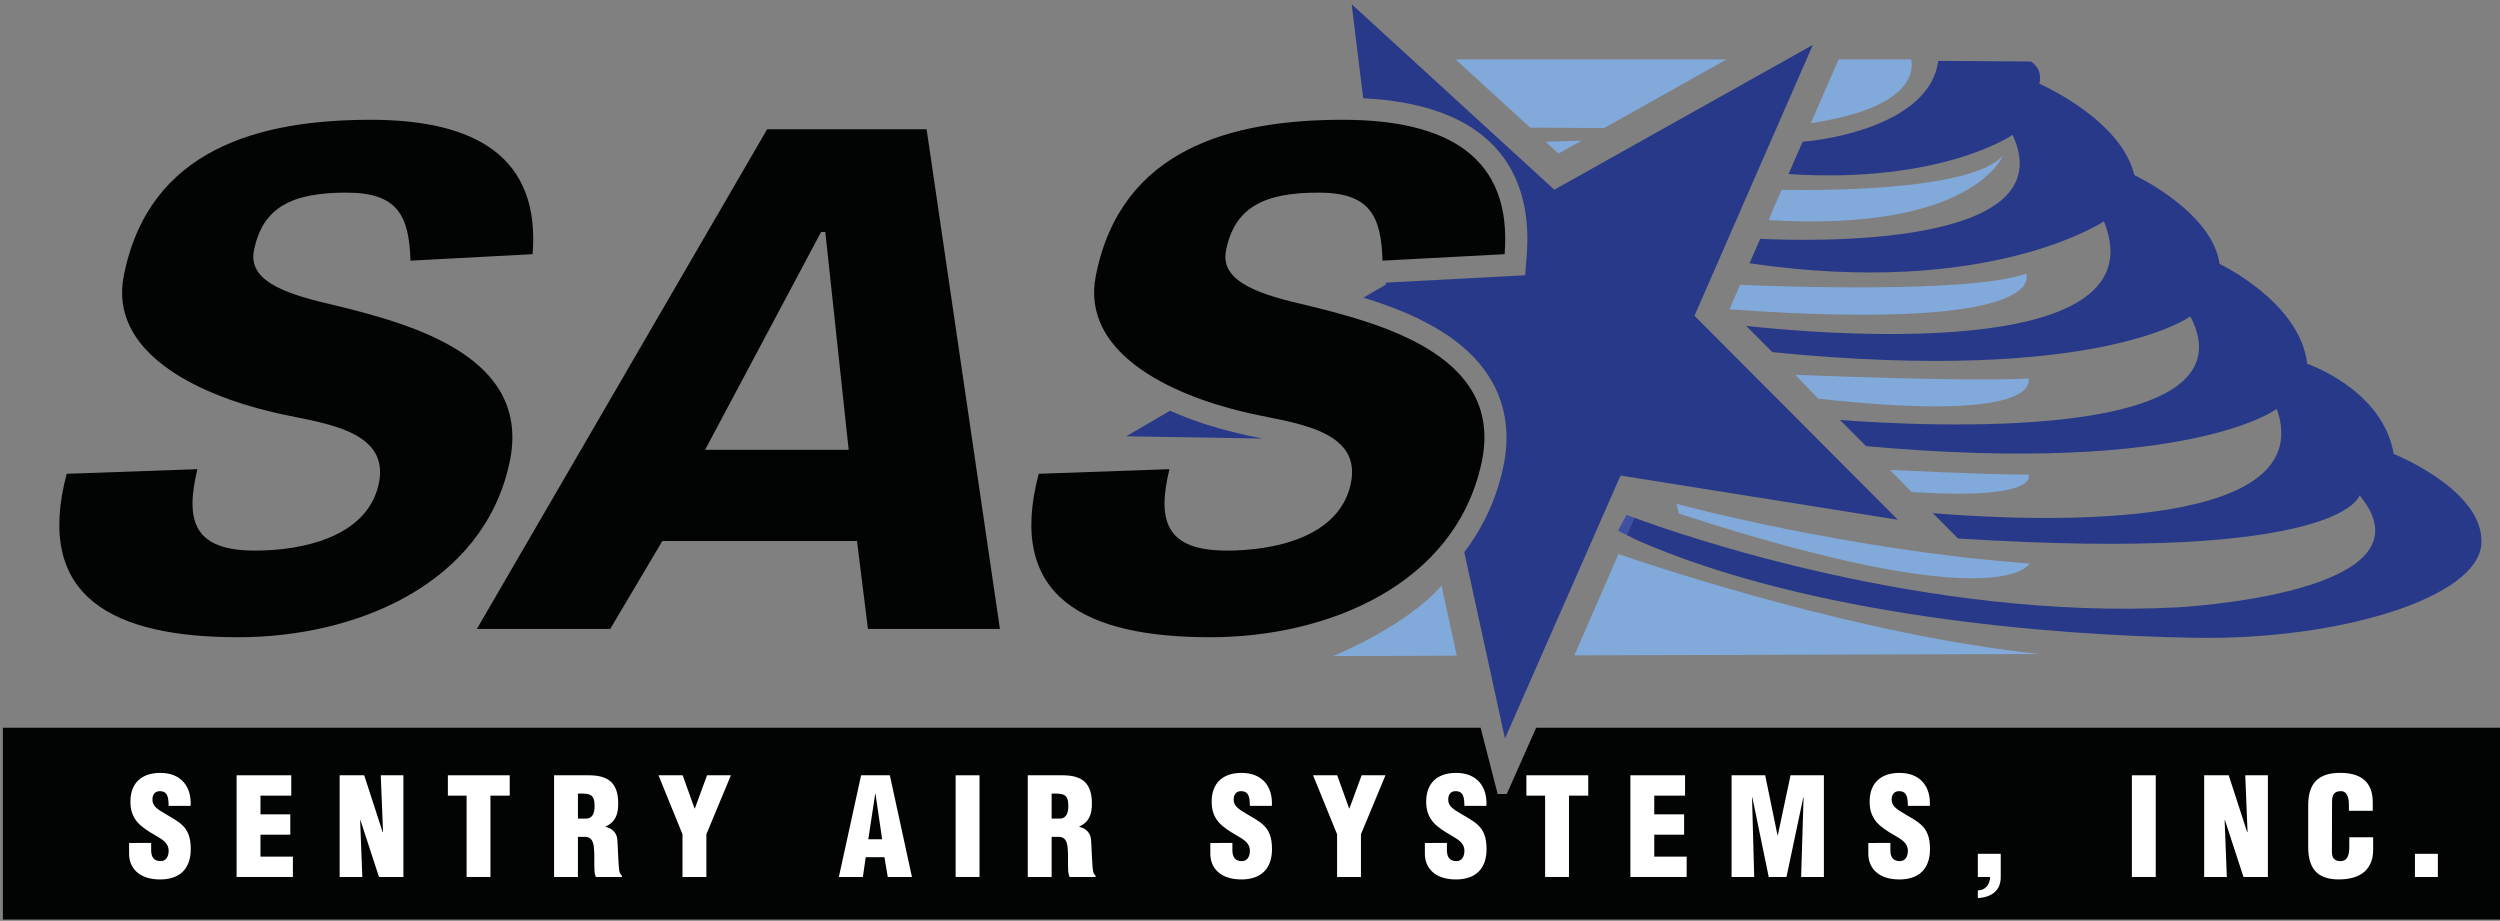 <?xml version="1.0" encoding="UTF-8"?><svg id="Layer_1" xmlns="http://www.w3.org/2000/svg" xmlns:xlink="http://www.w3.org/1999/xlink" viewBox="0 0 950 349.92"><rect x="0" y="0" width="950" height="349.92" fill="#808080" stroke="none"/><defs><style>.cls-1,.cls-2{fill:none;}.cls-3{clip-path:url(#clippath);}.cls-2{stroke:#020303;stroke-width:4.4px;}.cls-4{fill:#020303;}.cls-5{fill:#fff;}.cls-6{fill:#81a9d9;}.cls-7{fill:#3e50a2;}.cls-8{fill:#273988;}</style><clipPath id="clippath"><rect class="cls-1" width="950" height="349.92"/></clipPath></defs><path class="cls-4" d="M155.98,99.05c-.52-17.33-5.03-25.8-24.15-25.85-21.03-.05-32.11,5.67-35.34,22.04-2.45,12.43,14.54,17.03,31.16,20.88,29.71,7.27,74.52,19.76,65.99,59.61-9.98,46.66-58.82,66.42-103.08,66.42-47.12,0-77.7-14.87-65.22-62.11l49.67-1.75c-4.79,19.83-1.26,30.94,21.87,30.94,17.7,0,42.27-4.93,46.95-24.93,5.16-22.07-23.89-23.62-40.63-27.78-28.19-6.7-61.85-22.63-56.17-51.66,9.45-48.3,51.55-59.34,93.82-59.34,39.98,0,64.5,14.2,61.54,51.07"/><path class="cls-4" d="M525.36,99.05c-.52-17.33-5.02-25.8-24.15-25.85-21.03-.05-32.1,5.67-35.34,22.04-2.45,12.43,14.54,17.03,31.16,20.88,29.72,7.27,74.52,19.76,65.99,59.61-9.99,46.66-58.82,66.42-103.09,66.42-47.11,0-77.69-14.87-65.22-62.11l49.67-1.75c-4.79,19.83-1.26,30.94,21.87,30.94,17.7,0,42.27-4.93,46.94-24.93,5.16-22.07-23.89-23.62-40.62-27.78-28.19-6.7-61.85-22.63-56.17-51.66,9.45-48.3,51.55-59.34,93.81-59.34,39.98,0,64.5,14.2,61.54,51.07"/><path class="cls-4" d="M181.21,239L291.52,49.12h60.59l27.86,189.88h-50.15l-4.16-33.41h-73.97l-19.81,33.41m90.62-68.07l-8.88-82.76h-1.62l-44.06,82.76h54.56Z"/><polyline class="cls-4" points="585.17 278.75 574 303.93 567.41 303.93 560.93 278.75 3.3 278.75 3.3 347.21 947.8 347.21 947.8 278.75"/><g class="cls-3"><polygon class="cls-2" points="585.17 278.75 574 303.93 567.41 303.93 560.93 278.75 3.3 278.75 3.3 347.21 947.8 347.21 947.8 278.75 585.17 278.75"/></g><path class="cls-5" d="M57.44,320.32v2.73c0,2.22,.73,4.18,3.61,4.18,2.11,0,3.04-1.91,3.04-3.86,0-3.25-2.68-4.48-5.05-5.93-2.79-1.6-5.15-3.09-6.85-5.05-1.65-1.95-2.63-4.33-2.63-7.72,0-7.27,4.38-10.97,11.39-10.97,7.89,0,11.9,5.25,11.49,12.52h-8.35c-.1-2.27,0-5.36-2.99-5.57-1.85-.16-2.94,.88-3.14,2.57-.26,2.32,.93,3.51,2.73,4.75,3.4,2.17,6.34,3.5,8.45,5.46,2.11,1.96,3.35,4.54,3.35,9.22,0,7.42-4.12,11.54-11.64,11.54-8.29,0-11.8-4.64-11.8-9.73v-4.13"/><polyline class="cls-5" points="89.91 333.25 89.91 294.61 110.68 294.61 110.68 302.34 98.98 302.34 98.98 309.45 110.31 309.45 110.31 317.18 98.98 317.18 98.98 325.52 111.3 325.52 111.3 333.25"/><polyline class="cls-5" points="136.95 311.61 136.85 311.72 137.68 333.25 129.07 333.25 129.07 294.61 138.4 294.61 145.41 316.2 145.56 316.2 144.69 294.61 153.29 294.61 153.29 333.25 144.02 333.25"/><polyline class="cls-5" points="170.19 294.61 193.69 294.61 193.69 302.34 186.37 302.34 186.37 333.25 177.31 333.25 177.31 302.34 170.19 302.34"/><path class="cls-5" d="M219.61,333.25h-9.06v-38.64h13.24c7.42,0,11.13,2.99,11.13,10.67,0,4.12-.98,7.05-4.8,8.81v.11c2.52,.56,4.33,2.32,4.48,5,.26,3.09,.31,9.74,.83,12.21,.21,.51,.46,.98,.88,1.34v.51h-9.89c-.26-.72-.46-1.44-.52-2.22-.15-3.4,.06-6.59-.21-8.96-.26-2.37-.98-3.92-3.09-4.07h-2.99m0-6.95h3.09c2.63,0,3.25-2.42,3.25-4.8,0-4.59-1.91-4.79-6.34-4.69v9.48Z"/><polyline class="cls-5" points="263.94 307.23 264.04 307.23 268.68 294.61 277.75 294.61 268.42 317.02 268.42 333.25 259.35 333.25 259.35 317.02 250.23 294.61 259.41 294.61"/><path class="cls-5" d="M318.77,333.25l8.45-38.64h10.92l8.4,38.64h-9.18l-1.28-7.52h-7.11l-1.08,7.52m4.79-31.64h-.1l-2.63,17.31h5.26l-2.53-17.31Z"/><rect class="cls-5" x="363.14" y="294.61" width="9.07" height="38.64"/><path class="cls-5" d="M399.62,333.25h-9.07v-38.64h13.24c7.42,0,11.13,2.99,11.13,10.67,0,4.12-.98,7.05-4.79,8.81v.11c2.52,.56,4.33,2.32,4.48,5,.26,3.09,.31,9.74,.83,12.21,.21,.51,.46,.98,.87,1.34v.51h-9.89c-.26-.72-.46-1.44-.51-2.22-.16-3.4,.05-6.59-.21-8.96-.26-2.37-.98-3.92-3.09-4.07h-2.99m0-6.95h3.09c2.63,0,3.25-2.42,3.25-4.8,0-4.59-1.9-4.79-6.34-4.69v9.48Z"/><path class="cls-5" d="M468.31,320.32v2.73c0,2.22,.72,4.18,3.61,4.18,2.11,0,3.04-1.91,3.04-3.86,0-3.25-2.68-4.48-5.05-5.93-2.79-1.6-5.15-3.09-6.85-5.05-1.65-1.95-2.63-4.33-2.63-7.72,0-7.27,4.38-10.97,11.39-10.97,7.88,0,11.9,5.25,11.49,12.52h-8.35c-.1-2.27,0-5.36-2.99-5.57-1.85-.16-2.94,.88-3.14,2.57-.26,2.32,.93,3.51,2.73,4.75,3.4,2.17,6.34,3.5,8.45,5.46,2.12,1.96,3.35,4.54,3.35,9.22,0,7.42-4.12,11.54-11.64,11.54-8.29,0-11.8-4.64-11.8-9.73v-4.13"/><polyline class="cls-5" points="512.68 307.23 512.78 307.23 517.42 294.61 526.48 294.61 517.16 317.02 517.16 333.25 508.09 333.25 508.09 317.02 498.97 294.61 508.14 294.61"/><path class="cls-5" d="M549.83,320.32v2.73c0,2.22,.72,4.18,3.61,4.18,2.11,0,3.04-1.91,3.04-3.86,0-3.25-2.69-4.48-5.05-5.93-2.79-1.6-5.15-3.09-6.85-5.05-1.65-1.95-2.63-4.33-2.63-7.72,0-7.27,4.38-10.97,11.39-10.97,7.89,0,11.91,5.25,11.49,12.52h-8.34c-.11-2.27,0-5.36-2.99-5.57-1.85-.16-2.94,.88-3.14,2.57-.26,2.32,.93,3.51,2.73,4.75,3.41,2.17,6.34,3.5,8.45,5.46s3.35,4.54,3.35,9.22c0,7.42-4.12,11.54-11.64,11.54-8.29,0-11.8-4.64-11.8-9.73v-4.13"/><polyline class="cls-5" points="580.03 294.61 603.53 294.61 603.53 302.34 596.21 302.34 596.21 333.25 587.14 333.25 587.14 302.34 580.03 302.34"/><polyline class="cls-5" points="619.55 333.25 619.55 294.61 640.32 294.61 640.32 302.34 628.62 302.34 628.62 309.45 639.96 309.45 639.96 317.18 628.62 317.18 628.62 325.52 640.93 325.52 640.93 333.25"/><polyline class="cls-5" points="658 333.25 658 294.61 670.77 294.61 675.46 317.43 675.56 317.43 680.41 294.61 693.08 294.61 693.08 333.25 684.43 333.25 685.36 302.96 685.26 302.96 678.86 333.25 672.12 333.25 665.88 302.96 665.77 302.96 666.6 333.25"/><path class="cls-5" d="M718.34,320.32v2.73c0,2.22,.72,4.18,3.61,4.18,2.12,0,3.04-1.91,3.04-3.86,0-3.25-2.69-4.48-5.05-5.93-2.79-1.6-5.15-3.09-6.85-5.05-1.65-1.95-2.63-4.33-2.63-7.72,0-7.27,4.38-10.97,11.39-10.97,7.88,0,11.9,5.25,11.49,12.52h-8.34c-.11-2.27,0-5.36-2.99-5.57-1.85-.16-2.94,.88-3.14,2.57-.26,2.32,.93,3.51,2.73,4.75,3.41,2.17,6.34,3.5,8.45,5.46,2.12,1.96,3.35,4.54,3.35,9.22,0,7.42-4.12,11.54-11.64,11.54-8.29,0-11.8-4.64-11.8-9.73v-4.13"/><path class="cls-5" d="M751.57,338.36c1.5-.05,2.58-.57,3.35-1.45,.83-.87,1.24-2.16,1.34-3.66h-4.69v-8.81h8.71v8.86c0,5.36-3.66,7.62-8.71,7.99"/><rect class="cls-5" x="810.12" y="294.61" width="9.06" height="38.64"/><polyline class="cls-5" points="845.47 311.61 845.36 311.72 846.19 333.25 837.58 333.25 837.58 294.61 846.91 294.61 853.92 316.2 854.07 316.2 853.2 294.61 861.8 294.61 861.8 333.25 852.52 333.25"/><path class="cls-5" d="M892.58,308.11v-2.47c0-3.29-1.18-5-2.89-5-2.84-.05-3.51,1.5-3.51,4.02l-.05,19.11c0,2.17,.88,3.46,3.25,3.46,3.09,0,3.35-3.2,3.35-5.57v-3.51h9.07v4.75c0,6.64-3.82,11.28-13.09,11.28-8.35,0-11.59-4.43-11.59-12.31v-15.87c0-8.4,3.86-12.31,12.16-12.31,7.73,0,12.37,3.29,12.37,11.18v3.24"/><rect class="cls-5" x="917.68" y="324.45" width="8.71" height="8.81"/><path class="cls-8" d="M643.9,119.99l44.97-102.92-98.23,55.02L513.63,1.61l4.38,35.73c22.89,1.13,39.74,7.36,50.12,18.6,9.35,10.13,13.39,24.04,12.01,41.33l-.59,7.33-52.97,2.8,.09,.71-8.56,5c10.81,3.32,21.6,7.56,30.84,13.56,19.04,12.39,26.75,29.97,22.29,50.82-2.56,11.96-7.57,22.82-14.81,32.32l15.46,70.83,43.91-99.93,105.39,16.81"/><path class="cls-8" d="M470.56,164.67c-9.68-2.3-18.37-5.19-25.97-8.59l-16.6,9.71,51.76,.86c-.08-.02-.17-.04-.26-.06-3.15-.63-6.13-1.23-8.93-1.93"/><path class="cls-6" d="M682.24,142.42s67.26,2.78,88.55,1.39c0,0,7.07,17.38-79.91,7.67"/><path class="cls-6" d="M718.18,178.54s35.04,1.82,52.62,1.82c0,0,5.06,9.82-44.46,6.58"/><path class="cls-6" d="M637.07,191.47s64.78,17.58,134.19,22.67c0,0-9.72,21.28-133.27-18.97"/><path class="cls-6" d="M726.15,22.57h-27.47l-10.59,24.23c44.45-6.62,38.06-24.23,38.06-24.23"/><polyline class="cls-6" points="609.57 48.65 656.12 22.57 553.13 22.57 581.46 48.51"/><path class="cls-6" d="M761.08,59.12c-12.26,13.95-73.5,13.23-84.05,13l-4.38,10-.43,1.53c77.74,4.63,88.85-24.53,88.85-24.53"/><path class="cls-6" d="M769.87,104.01c-21.65,7.64-96.63,4.75-108.62,4.24l-4.04,9.23,.1,.09c124.06,8.74,112.56-13.57,112.56-13.57"/><path class="cls-6" d="M506.58,249.31l47.01-.14-5.83-26.67c-13.25,15.49-41.17,26.81-41.17,26.81"/><path class="cls-6" d="M774.96,248.51c-67.3-7.02-144.18-32.55-159.95-37.97l-16.75,38.5"/><polyline class="cls-6" points="592.22 58.36 601 53.45 587.32 53.87"/><path class="cls-8" d="M909.61,172.5c-4.16-24.53-32.85-34.24-32.85-34.24-2.77-23.6-33.32-37.95-33.32-37.95-2.78-19.89-32.39-33.78-32.39-33.78-5.09-21.28-36.09-34.71-36.09-34.71,1.39-6.02-3.24-8.45-3.24-8.45l-35.17-.24c-3.15,23.64-40.51,29.9-51.54,30.72l-5.37,12.29c58.25,3.77,85.14-14.89,85.14-14.89,20.08,43.08-77.05,40.41-95.9,39.51l-4.06,9.28c91.13,13.38,134.66-15.93,134.66-15.93,22.44,55.04-112.78,42.29-135.94,39.73l9.95,9.98c124.38,12.34,158.84-13.61,158.84-13.61,25.38,48.73-103.21,41.65-133.15,39.38l9.9,9.93c123.21,11.17,156.1-14.15,156.1-14.15,17.16,48.7-98.58,42.3-130.7,39.63l9.58,9.62c146.36,9.3,152.59-16.39,152.59-16.39,31,37.48-69.41,42.57-69.41,42.57-95.15,5-188.78-27.62-206.24-34.07l-2.86,6.57,4.11,2.05c65.7,28.69,156.86,36.09,211.93,37.01,55.06,.93,107.35-15.27,108.74-35.63,1.38-20.36-33.32-34.24-33.32-34.24"/><path class="cls-7" d="M618.09,195.64l-3.24,6.02,3.29,1.65,2.85-6.57c-1.9-.7-2.91-1.1-2.91-1.1"/></svg>
